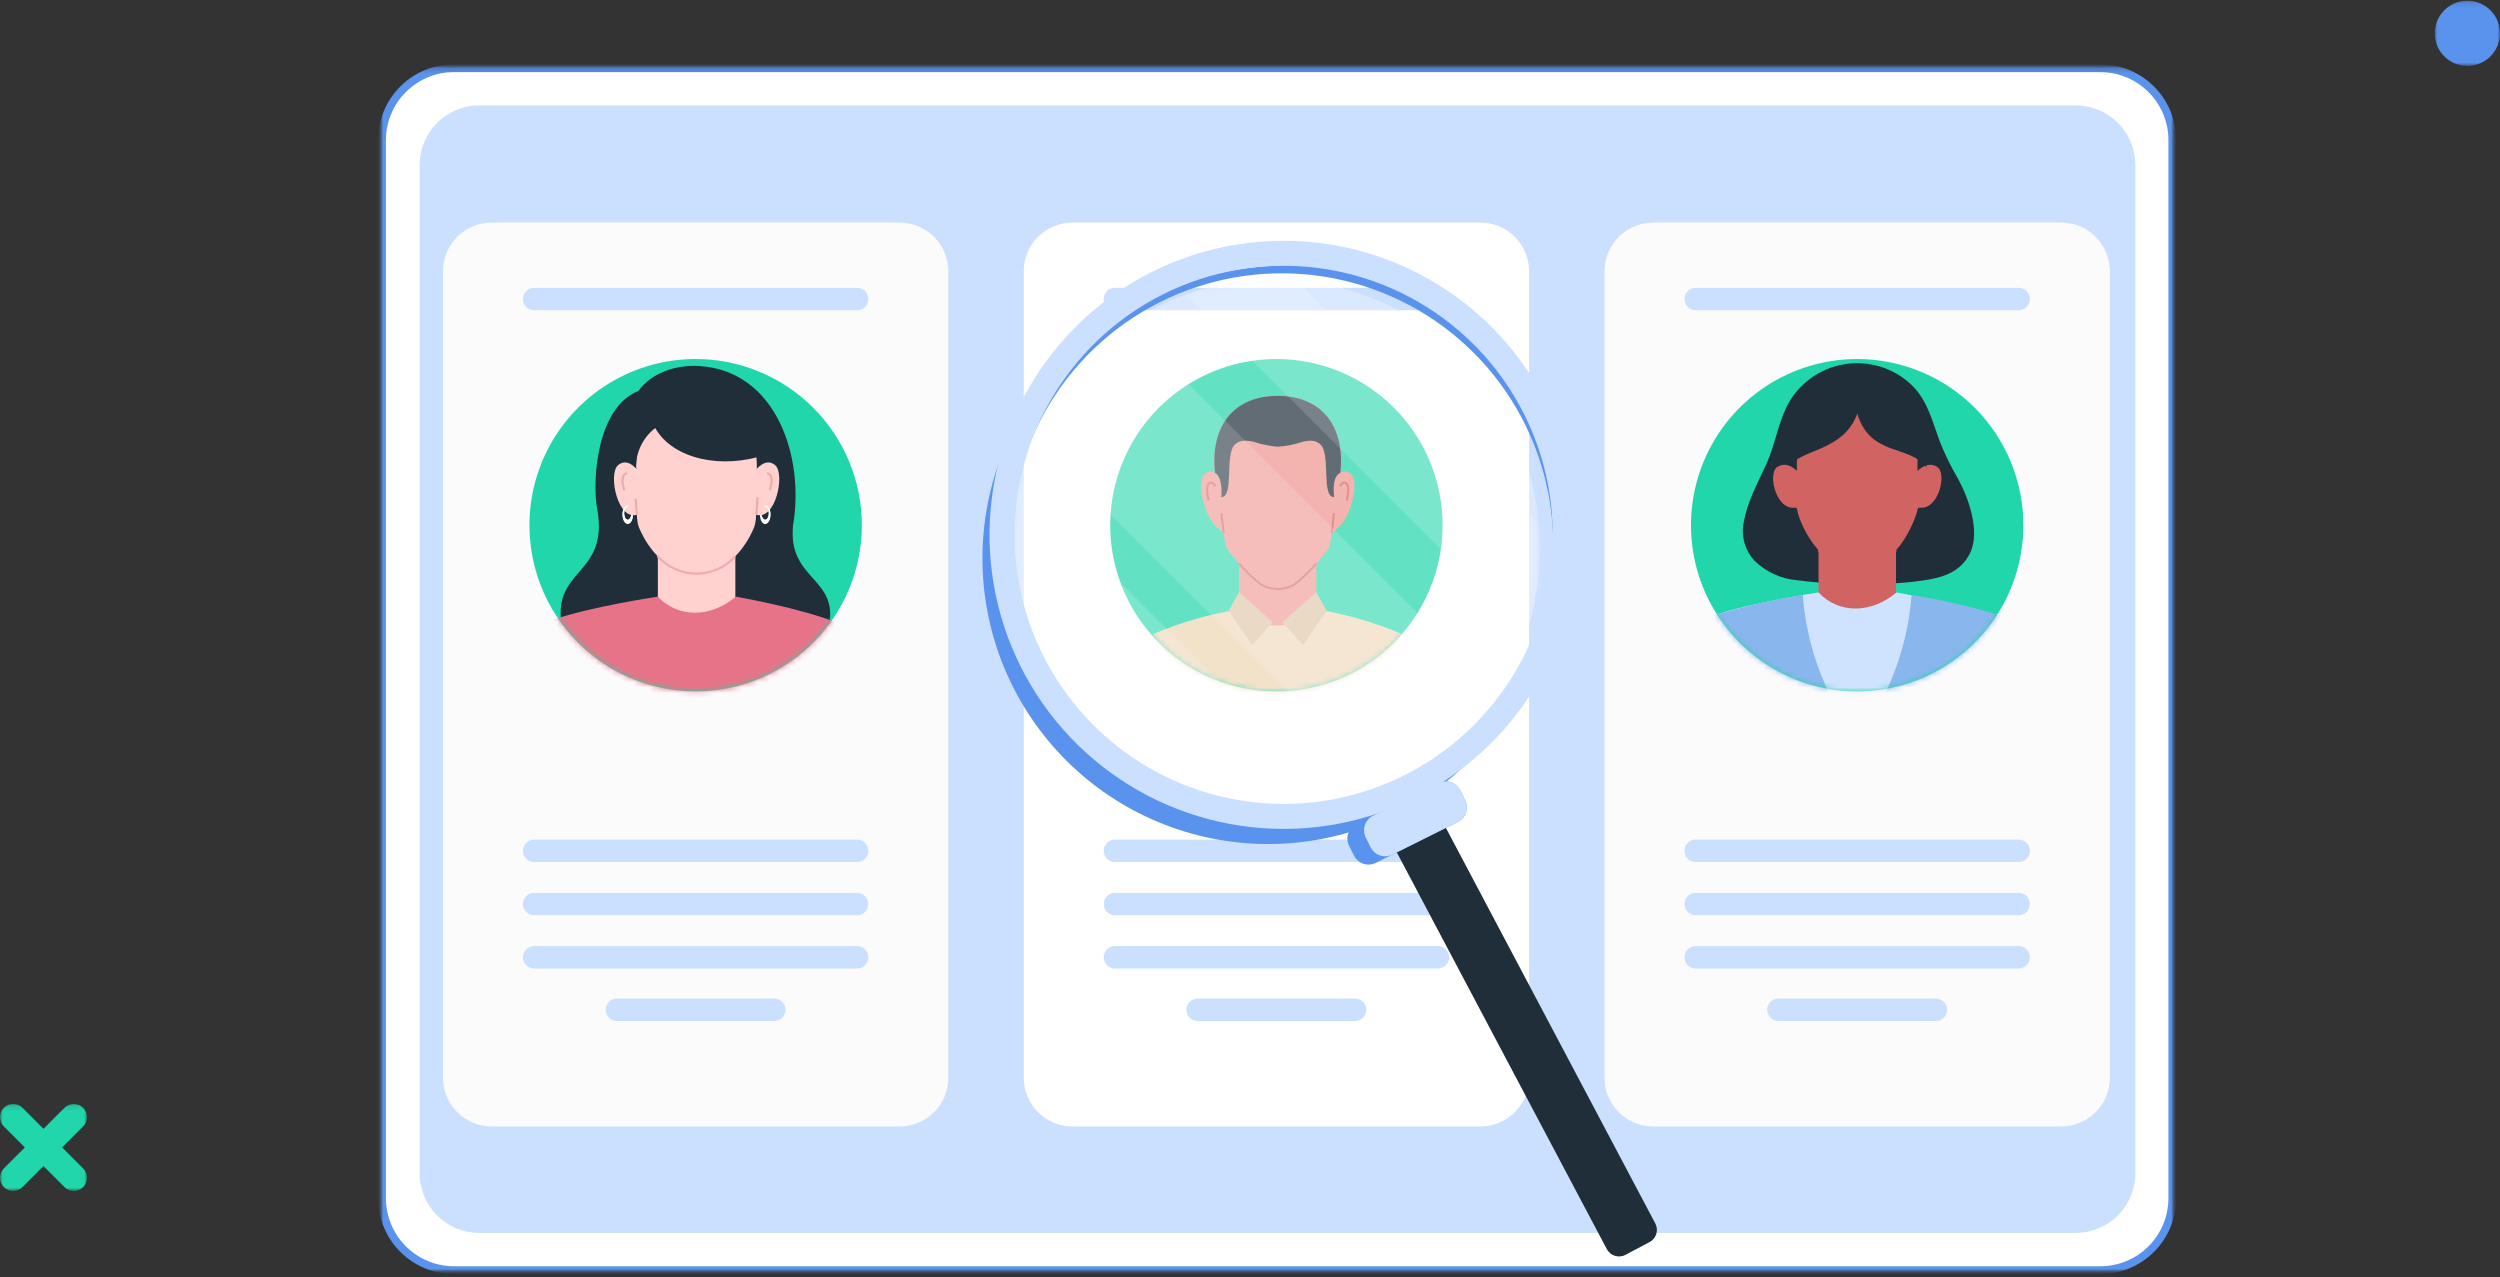 <svg width="460" height="235" viewBox="0 0 460 235" fill="none" xmlns="http://www.w3.org/2000/svg">
<rect x="0" y="0" width="460" height="235" fill="#333333" stroke="none"/>
<mask id="mask0_0_1" style="mask-type:luminance" maskUnits="userSpaceOnUse" x="69" y="12" width="332" height="223">
<path d="M400.124 12.129H69.876V234.129H400.124V12.129Z" fill="white"/>
</mask>
<g mask="url(#mask0_0_1)">
<mask id="mask1_0_1" style="mask-type:luminance" maskUnits="userSpaceOnUse" x="69" y="12" width="332" height="223">
<path d="M400.124 12.129H69.876V234.129H400.124V12.129Z" fill="white"/>
</mask>
<g mask="url(#mask1_0_1)">
<path d="M399.711 25.733V220.521C399.695 224.035 398.284 227.398 395.789 229.872C393.294 232.346 389.918 233.727 386.405 233.713H83.595C80.081 233.727 76.705 232.346 74.21 229.872C71.715 227.398 70.304 224.035 70.289 220.521V25.733C70.296 23.993 70.646 22.271 71.318 20.667C71.991 19.062 72.973 17.606 74.209 16.381C75.445 15.156 76.909 14.186 78.52 13.528C80.13 12.869 81.855 12.534 83.595 12.542H386.405C389.5 12.531 392.501 13.602 394.89 15.571C397.278 17.539 398.904 20.281 399.485 23.321C399.637 24.116 399.712 24.924 399.711 25.733Z" fill="white"/>
<path d="M399.711 25.733V220.521C399.695 224.035 398.284 227.398 395.789 229.872C393.294 232.346 389.918 233.727 386.405 233.713H83.595C80.081 233.727 76.705 232.346 74.21 229.872C71.715 227.398 70.304 224.035 70.289 220.521V25.733C70.296 23.993 70.646 22.271 71.318 20.667C71.991 19.062 72.973 17.606 74.209 16.381C75.445 15.156 76.909 14.186 78.52 13.528C80.13 12.869 81.855 12.534 83.595 12.542H386.405C389.5 12.531 392.501 13.602 394.89 15.571C397.278 17.539 398.904 20.281 399.485 23.321C399.637 24.116 399.712 24.924 399.711 25.733Z" stroke="#5A93ED" stroke-width="1.442" stroke-miterlimit="10"/>
<path d="M381.929 19.396H88.188C85.276 19.396 82.483 20.554 80.425 22.613C78.366 24.672 77.21 27.464 77.21 30.376V215.876C77.21 218.788 78.366 221.581 80.425 223.64C82.485 225.699 85.277 226.856 88.189 226.856H381.929C384.842 226.856 387.634 225.699 389.694 223.64C391.753 221.581 392.909 218.788 392.909 215.876V30.376C392.909 27.464 391.753 24.671 389.694 22.612C387.634 20.553 384.842 19.396 381.929 19.396Z" fill="#CBDFFF"/>
</g>
<mask id="mask2_0_1" style="mask-type:luminance" maskUnits="userSpaceOnUse" x="69" y="12" width="332" height="223">
<path d="M400.124 12.129H69.876V234.129H400.124V12.129Z" fill="white"/>
</mask>
<g mask="url(#mask2_0_1)">
<path d="M188.367 49.919V198.303C188.367 199.48 188.599 200.646 189.05 201.734C189.5 202.822 190.161 203.811 190.994 204.644C191.826 205.476 192.815 206.137 193.903 206.587C194.991 207.038 196.157 207.27 197.334 207.27H272.384C273.561 207.27 274.727 207.039 275.815 206.589C276.903 206.139 277.892 205.479 278.724 204.646C279.557 203.814 280.217 202.826 280.668 201.739C281.119 200.651 281.351 199.485 281.351 198.308V49.914C281.352 48.737 281.121 47.572 280.671 46.484C280.221 45.397 279.562 44.408 278.73 43.576C277.898 42.744 276.91 42.084 275.823 41.633C274.735 41.183 273.57 40.952 272.393 40.952H197.327C196.15 40.952 194.984 41.184 193.897 41.635C192.81 42.086 191.822 42.746 190.99 43.579C190.158 44.412 189.498 45.4 189.048 46.488C188.598 47.576 188.367 48.742 188.368 49.919" fill="white"/>
<path d="M264.574 158.613H205.147C204.599 158.613 204.074 158.395 203.686 158.008C203.299 157.621 203.082 157.096 203.082 156.548C203.082 156 203.299 155.475 203.686 155.088C204.074 154.7 204.599 154.483 205.147 154.483H264.573C265.12 154.483 265.645 154.7 266.033 155.088C266.42 155.475 266.638 156 266.638 156.548C266.638 157.096 266.42 157.621 266.033 158.008C265.645 158.395 265.121 158.613 264.574 158.613Z" fill="#CBDFFF"/>
<path d="M264.574 168.413H205.147C204.599 168.413 204.074 168.195 203.686 167.808C203.299 167.421 203.082 166.896 203.082 166.348C203.082 165.8 203.299 165.275 203.686 164.888C204.074 164.501 204.599 164.283 205.147 164.283H264.573C265.12 164.283 265.645 164.501 266.033 164.888C266.42 165.275 266.638 165.8 266.638 166.348C266.638 166.896 266.42 167.421 266.033 167.808C265.645 168.195 265.121 168.413 264.574 168.413Z" fill="#CBDFFF"/>
<path d="M264.574 178.212H205.147C204.599 178.212 204.074 177.994 203.686 177.607C203.299 177.22 203.082 176.694 203.082 176.147C203.082 175.599 203.299 175.074 203.686 174.687C204.074 174.299 204.599 174.082 205.147 174.082H264.573C265.12 174.082 265.645 174.299 266.033 174.687C266.42 175.074 266.638 175.599 266.638 176.147C266.638 176.694 266.42 177.22 266.033 177.607C265.645 177.994 265.121 178.212 264.574 178.212Z" fill="#CBDFFF"/>
<path d="M249.346 187.859H220.373C219.825 187.859 219.3 187.641 218.912 187.254C218.525 186.867 218.308 186.341 218.308 185.794C218.308 185.246 218.525 184.721 218.912 184.334C219.3 183.946 219.825 183.729 220.373 183.729H249.346C249.893 183.729 250.419 183.946 250.806 184.334C251.193 184.721 251.411 185.246 251.411 185.794C251.411 186.341 251.193 186.867 250.806 187.254C250.419 187.641 249.893 187.859 249.346 187.859Z" fill="#CBDFFF"/>
<path d="M264.574 57.089H205.147C204.599 57.089 204.074 56.871 203.686 56.484C203.299 56.097 203.082 55.571 203.082 55.024C203.082 54.476 203.299 53.951 203.686 53.564C204.074 53.176 204.599 52.959 205.147 52.959H264.573C265.12 52.959 265.645 53.176 266.033 53.564C266.42 53.951 266.638 54.476 266.638 55.024C266.638 55.571 266.42 56.097 266.033 56.484C265.645 56.871 265.121 57.089 264.574 57.089Z" fill="#CBDFFF"/>
<path d="M81.503 49.919V198.303C81.503 199.48 81.735 200.646 82.186 201.734C82.637 202.822 83.297 203.811 84.13 204.644C84.963 205.476 85.951 206.137 87.039 206.587C88.127 207.038 89.293 207.27 90.47 207.27H165.52C166.698 207.27 167.864 207.039 168.951 206.589C170.039 206.139 171.028 205.479 171.86 204.646C172.693 203.814 173.354 202.826 173.804 201.739C174.255 200.651 174.487 199.485 174.487 198.308V49.914C174.488 48.737 174.257 47.571 173.807 46.484C173.358 45.396 172.698 44.408 171.866 43.576C171.034 42.743 170.046 42.083 168.958 41.633C167.871 41.183 166.705 40.951 165.528 40.952H90.466C89.289 40.952 88.123 41.183 87.035 41.634C85.947 42.084 84.959 42.745 84.126 43.578C83.294 44.41 82.634 45.399 82.184 46.487C81.734 47.575 81.502 48.741 81.503 49.919Z" fill="#FBFBFC"/>
<path d="M157.711 158.613H98.284C97.737 158.613 97.211 158.395 96.824 158.008C96.437 157.621 96.219 157.096 96.219 156.548C96.219 156 96.437 155.475 96.824 155.088C97.211 154.7 97.737 154.483 98.284 154.483H157.711C158.259 154.483 158.784 154.7 159.171 155.088C159.559 155.475 159.776 156 159.776 156.548C159.776 157.096 159.559 157.621 159.171 158.008C158.784 158.395 158.259 158.613 157.711 158.613Z" fill="#CBDFFF"/>
<path d="M157.711 168.413H98.284C97.737 168.413 97.211 168.195 96.824 167.808C96.437 167.421 96.219 166.896 96.219 166.348C96.219 165.8 96.437 165.275 96.824 164.888C97.211 164.501 97.737 164.283 98.284 164.283H157.711C158.259 164.283 158.784 164.501 159.171 164.888C159.559 165.275 159.776 165.8 159.776 166.348C159.776 166.896 159.559 167.421 159.171 167.808C158.784 168.195 158.259 168.413 157.711 168.413Z" fill="#CBDFFF"/>
<path d="M157.711 178.212H98.284C97.737 178.212 97.211 177.994 96.824 177.607C96.437 177.22 96.219 176.694 96.219 176.147C96.219 175.599 96.437 175.074 96.824 174.687C97.211 174.299 97.737 174.082 98.284 174.082H157.711C158.259 174.082 158.784 174.299 159.171 174.687C159.559 175.074 159.776 175.599 159.776 176.147C159.776 176.694 159.559 177.22 159.171 177.607C158.784 177.994 158.259 178.212 157.711 178.212Z" fill="#CBDFFF"/>
<path d="M142.485 187.859H113.512C112.965 187.859 112.439 187.641 112.052 187.254C111.665 186.867 111.447 186.341 111.447 185.794C111.447 185.246 111.665 184.721 112.052 184.334C112.439 183.946 112.965 183.729 113.512 183.729H142.485C143.033 183.729 143.558 183.946 143.945 184.334C144.333 184.721 144.55 185.246 144.55 185.794C144.55 186.341 144.333 186.867 143.945 187.254C143.558 187.641 143.033 187.859 142.485 187.859Z" fill="#CBDFFF"/>
<path d="M157.711 57.089H98.284C97.737 57.089 97.211 56.871 96.824 56.484C96.437 56.097 96.219 55.571 96.219 55.024C96.219 54.476 96.437 53.951 96.824 53.564C97.211 53.176 97.737 52.959 98.284 52.959H157.711C158.259 52.959 158.784 53.176 159.171 53.564C159.559 53.951 159.776 54.476 159.776 55.024C159.776 55.571 159.559 56.097 159.171 56.484C158.784 56.871 158.259 57.089 157.711 57.089Z" fill="#CBDFFF"/>
<path d="M295.228 49.919V198.303C295.228 200.681 296.172 202.962 297.854 204.644C299.536 206.325 301.816 207.27 304.195 207.27H379.245C380.422 207.27 381.588 207.039 382.676 206.589C383.763 206.139 384.752 205.479 385.585 204.646C386.417 203.814 387.078 202.826 387.529 201.739C387.979 200.651 388.211 199.485 388.212 198.308V49.914C388.212 48.737 387.981 47.572 387.532 46.484C387.082 45.397 386.422 44.408 385.59 43.576C384.758 42.744 383.77 42.084 382.683 41.633C381.596 41.183 380.43 40.952 379.254 40.952H304.187C303.009 40.952 301.844 41.184 300.756 41.635C299.669 42.086 298.681 42.746 297.849 43.579C297.017 44.412 296.357 45.4 295.907 46.488C295.458 47.576 295.227 48.742 295.228 49.919Z" fill="#FBFBFC"/>
<path d="M371.433 158.613H312.006C311.459 158.613 310.933 158.395 310.546 158.008C310.159 157.621 309.941 157.096 309.941 156.548C309.941 156 310.159 155.475 310.546 155.088C310.933 154.7 311.459 154.483 312.006 154.483H371.432C371.98 154.483 372.505 154.7 372.893 155.088C373.28 155.475 373.497 156 373.497 156.548C373.497 157.096 373.28 157.621 372.893 158.008C372.505 158.395 371.98 158.613 371.432 158.613" fill="#CBDFFF"/>
<path d="M371.433 168.413H312.006C311.459 168.413 310.933 168.195 310.546 167.808C310.159 167.421 309.941 166.896 309.941 166.348C309.941 165.8 310.159 165.275 310.546 164.888C310.933 164.501 311.459 164.283 312.006 164.283H371.432C371.98 164.283 372.505 164.501 372.893 164.888C373.28 165.275 373.497 165.8 373.497 166.348C373.497 166.896 373.28 167.421 372.893 167.808C372.505 168.195 371.98 168.413 371.432 168.413" fill="#CBDFFF"/>
<path d="M371.433 178.212H312.006C311.459 178.212 310.933 177.994 310.546 177.607C310.159 177.22 309.941 176.694 309.941 176.147C309.941 175.599 310.159 175.074 310.546 174.687C310.933 174.299 311.459 174.082 312.006 174.082H371.432C371.98 174.082 372.505 174.299 372.893 174.687C373.28 175.074 373.497 175.599 373.497 176.147C373.497 176.694 373.28 177.22 372.893 177.607C372.505 177.994 371.98 178.212 371.432 178.212" fill="#CBDFFF"/>
<path d="M356.207 187.859H327.229C326.681 187.859 326.156 187.641 325.768 187.254C325.381 186.867 325.164 186.341 325.164 185.794C325.164 185.246 325.381 184.721 325.768 184.334C326.156 183.946 326.681 183.729 327.229 183.729H356.202C356.749 183.729 357.274 183.946 357.662 184.334C358.049 184.721 358.267 185.246 358.267 185.794C358.267 186.341 358.049 186.867 357.662 187.254C357.274 187.641 356.749 187.859 356.202 187.859" fill="#CBDFFF"/>
<path d="M371.433 57.089H312.006C311.459 57.089 310.933 56.871 310.546 56.484C310.159 56.097 309.941 55.571 309.941 55.024C309.941 54.476 310.159 53.951 310.546 53.564C310.933 53.176 311.459 52.959 312.006 52.959H371.432C371.98 52.959 372.505 53.176 372.893 53.564C373.28 53.951 373.497 54.476 373.497 55.024C373.497 55.571 373.28 56.097 372.893 56.484C372.505 56.871 371.98 57.089 371.432 57.089" fill="#CBDFFF"/>
</g>
<mask id="mask3_0_1" style="mask-type:luminance" maskUnits="userSpaceOnUse" x="69" y="12" width="332" height="223">
<path d="M400.124 12.129H69.876V234.129H400.124V12.129Z" fill="white"/>
</mask>
<g mask="url(#mask3_0_1)">
<path d="M158.577 96.638C158.577 102.686 156.784 108.598 153.424 113.627C150.064 118.655 145.288 122.575 139.7 124.889C134.113 127.204 127.964 127.809 122.032 126.629C116.101 125.449 110.652 122.537 106.375 118.26C102.099 113.983 99.187 108.535 98.007 102.603C96.827 96.671 97.433 90.523 99.747 84.935C102.062 79.347 105.982 74.572 111.01 71.212C116.039 67.852 121.951 66.059 127.999 66.059C136.11 66.059 143.887 69.281 149.622 75.015C155.357 80.75 158.577 88.528 158.577 96.638Z" fill="#21D6AA"/>
</g>
<mask id="mask4_0_1" style="mask-type:luminance" maskUnits="userSpaceOnUse" x="97" y="66" width="62" height="62">
<path d="M97.42 96.638C97.42 102.686 99.214 108.598 102.574 113.627C105.934 118.656 110.71 122.575 116.297 124.889C121.885 127.204 128.033 127.809 133.965 126.63C139.897 125.45 145.345 122.537 149.622 118.261C153.899 113.984 156.811 108.535 157.991 102.604C159.171 96.672 158.565 90.524 156.251 84.936C153.936 79.348 150.017 74.573 144.988 71.213C139.959 67.853 134.047 66.059 127.999 66.059C123.984 66.059 120.007 66.85 116.297 68.386C112.587 69.923 109.216 72.176 106.376 75.015C103.537 77.855 101.285 81.226 99.748 84.936C98.211 88.646 97.42 92.622 97.42 96.638Z" fill="white"/>
</mask>
<g mask="url(#mask4_0_1)">
<path d="M145.914 96.727C148.066 84.194 142.904 68.259 128.714 67.35C124.185 67.06 119.762 68.724 117.478 71.934C109.646 75.021 108.988 88.775 109.863 93.509C112.263 106.487 100.693 104.254 103.631 116.437L127.81 115.106H128.737L152.485 115.406C154.485 106.214 144.939 106.834 145.915 96.722" fill="#1F2E39"/>
<path d="M135.306 95.157H121.045V113.35H135.306V95.157Z" fill="#FFD1CF"/>
<path d="M154.352 114.73C147.64 111.909 135.392 109.786 135.392 109.786C130.692 113.743 124.745 113.717 121.046 109.786C121.046 109.786 108.646 111.621 101.646 114.074C104.176 118.578 107.809 122.364 112.206 125.076C116.603 127.788 121.617 129.336 126.777 129.574C127.26 129.588 127.743 129.608 128.231 129.608C133.501 129.602 138.679 128.228 143.258 125.619C147.836 123.011 151.659 119.258 154.351 114.728" fill="#E77388"/>
<path d="M140.798 92.961C140.266 92.961 139.836 93.728 139.836 94.674C139.836 95.62 140.267 96.387 140.798 96.387C141.329 96.387 141.76 95.62 141.76 94.674C141.76 93.728 141.329 92.961 140.798 92.961ZM140.798 95.637C140.433 95.637 140.136 95.109 140.136 94.458C140.136 93.807 140.436 93.279 140.798 93.279C141.16 93.279 141.46 93.807 141.46 94.458C141.46 95.109 141.16 95.637 140.798 95.637Z" fill="white"/>
<path d="M114.543 94.673C114.543 95.619 114.974 96.386 115.505 96.386C116.036 96.386 116.467 95.619 116.467 94.673C116.467 93.727 116.036 92.96 115.505 92.96C114.974 92.96 114.543 93.727 114.543 94.673ZM114.843 94.457C114.843 93.806 115.143 93.278 115.505 93.278C115.867 93.278 116.167 93.806 116.167 94.457C116.167 95.108 115.867 95.636 115.505 95.636C115.143 95.636 114.843 95.108 114.843 94.457Z" fill="white"/>
<path d="M128.158 73.127C118.965 73.137 116.874 80.027 117.066 86.954C117.066 91.954 117.036 95.635 117.5 96.871C117.964 98.107 121.186 105.539 128.158 105.552C135.13 105.539 138.358 98.105 138.816 96.871C139.274 95.637 139.25 91.952 139.25 86.954C139.442 80.022 137.35 73.137 128.158 73.127Z" fill="#FFD1CF"/>
<path d="M128.16 105.757C126.777 105.742 125.412 105.44 124.15 104.873C122.889 104.305 121.759 103.482 120.831 102.457L121.124 102.172C121.995 103.162 123.066 103.957 124.266 104.505C125.466 105.052 126.768 105.34 128.087 105.35C129.406 105.359 130.712 105.09 131.92 104.56C133.128 104.029 134.21 103.25 135.096 102.272L135.386 102.561C134.461 103.557 133.344 104.354 132.102 104.905C130.86 105.455 129.518 105.746 128.16 105.761" fill="#EFABAB"/>
<path d="M117.471 86.717C117.471 86.717 115.623 83.996 113.724 85.588C111.825 87.18 113.672 96.213 117.471 94.622C121.27 93.031 117.471 86.722 117.471 86.722" fill="#FFD1CF"/>
<path d="M138.884 86.717C138.884 86.717 140.732 83.996 142.631 85.588C144.53 87.18 142.683 96.213 138.884 94.622C135.085 93.031 138.884 86.722 138.884 86.722" fill="#FFD1CF"/>
<path d="M117.163 91.791L116.755 91.821L116.972 94.742L117.38 94.712L117.163 91.791Z" fill="#EFABAB"/>
<path d="M139.192 91.476L138.952 94.705L139.36 94.735L139.6 91.506L139.192 91.476Z" fill="#EFABAB"/>
<path d="M114.668 90.263C114.233 88.814 114.228 87.805 114.657 87.263C114.748 87.145 114.866 87.049 115 86.984C115.134 86.919 115.281 86.886 115.43 86.887L115.403 87.295L115.416 87.095L115.406 87.295C115.321 87.297 115.237 87.319 115.162 87.359C115.086 87.399 115.021 87.456 114.971 87.525C114.784 87.767 114.545 88.425 115.06 90.141L114.668 90.263Z" fill="#EFABAB"/>
<path d="M141.838 90.263L141.446 90.146C141.96 88.435 141.722 87.773 141.535 87.53C141.485 87.461 141.42 87.404 141.344 87.364C141.269 87.324 141.185 87.302 141.1 87.3L141.076 86.892C141.225 86.891 141.372 86.924 141.506 86.989C141.64 87.055 141.757 87.15 141.849 87.268C142.277 87.806 142.274 88.814 141.838 90.268" fill="#EFABAB"/>
<path d="M116.313 95.12C116.246 95.119 116.179 95.111 116.113 95.096C116.097 95.089 116.082 95.08 116.067 95.069C115.951 95.408 115.743 95.636 115.504 95.636C115.138 95.636 114.842 95.108 114.842 94.457C114.842 93.806 115.135 93.284 115.499 93.279C115.539 93.275 115.575 93.256 115.601 93.227C115.627 93.197 115.642 93.159 115.642 93.12C115.642 93.081 115.627 93.043 115.601 93.013C115.575 92.984 115.539 92.965 115.499 92.961C114.97 92.966 114.542 93.73 114.542 94.673C114.542 95.616 114.973 96.386 115.504 96.386C115.948 96.386 116.318 95.847 116.429 95.119H116.312" fill="white"/>
<path d="M140.804 92.96C140.765 92.964 140.729 92.983 140.703 93.012C140.677 93.042 140.662 93.08 140.662 93.119C140.662 93.158 140.677 93.196 140.703 93.226C140.729 93.255 140.765 93.274 140.804 93.278C141.168 93.283 141.461 93.808 141.461 94.456C141.461 95.104 141.161 95.634 140.799 95.634C140.599 95.634 140.417 95.463 140.299 95.204C140.263 95.231 140.231 95.26 140.194 95.284C140.113 95.336 140.029 95.384 139.946 95.429C140.102 95.993 140.424 96.385 140.802 96.385C141.334 96.385 141.764 95.618 141.764 94.672C141.764 93.726 141.336 92.965 140.807 92.96" fill="white"/>
<path d="M117.007 86.16C116.987 84.736 117.296 83.327 117.912 82.043C118.528 80.759 119.433 79.635 120.556 78.76C123.828 84.496 132.85 86.447 141.087 83.598C141.087 83.598 140.287 69.816 127.414 70.624C114.541 71.432 117.006 86.159 117.006 86.159" fill="#1F2E39"/>
</g>
<mask id="mask5_0_1" style="mask-type:luminance" maskUnits="userSpaceOnUse" x="69" y="12" width="332" height="223">
<path d="M400.124 12.129H69.876V234.129H400.124V12.129Z" fill="white"/>
</mask>
<g mask="url(#mask5_0_1)">
<path d="M265.437 96.638C265.437 102.686 263.644 108.598 260.284 113.627C256.923 118.656 252.147 122.575 246.559 124.89C240.972 127.204 234.823 127.809 228.891 126.629C222.959 125.449 217.511 122.536 213.234 118.259C208.958 113.982 206.046 108.533 204.866 102.601C203.687 96.669 204.293 90.52 206.608 84.933C208.923 79.346 212.843 74.57 217.872 71.21C222.902 67.851 228.814 66.058 234.862 66.059C238.878 66.059 242.854 66.85 246.565 68.386C250.275 69.923 253.646 72.175 256.485 75.015C259.325 77.855 261.577 81.225 263.114 84.936C264.651 88.646 265.441 92.622 265.441 96.638" fill="#21D6AA"/>
</g>
<mask id="mask6_0_1" style="mask-type:luminance" maskUnits="userSpaceOnUse" x="204" y="66" width="62" height="62">
<path d="M204.28 96.638C204.28 102.686 206.074 108.598 209.434 113.627C212.793 118.655 217.569 122.575 223.157 124.889C228.744 127.204 234.892 127.809 240.824 126.63C246.756 125.45 252.204 122.538 256.481 118.262C260.757 113.986 263.67 108.537 264.85 102.606C266.031 96.674 265.425 90.526 263.111 84.938C260.797 79.35 256.879 74.575 251.85 71.214C246.822 67.854 240.91 66.06 234.862 66.059C230.847 66.059 226.87 66.85 223.16 68.386C219.45 69.923 216.079 72.176 213.239 75.015C210.4 77.855 208.147 81.226 206.611 84.936C205.074 88.646 204.283 92.622 204.283 96.638" fill="white"/>
</mask>
<g mask="url(#mask6_0_1)">
<path d="M242.2 99.203H227.99V115.253H242.2V99.203Z" fill="#EE938B"/>
<path d="M249.012 87.936C248.945 87.697 248.824 87.477 248.658 87.292C248.492 87.107 248.286 86.963 248.055 86.871C247.825 86.778 247.576 86.74 247.328 86.76C247.081 86.779 246.841 86.855 246.627 86.982C247.552 78.462 243.22 72.837 235.096 72.837C226.972 72.837 222.64 78.461 223.565 86.982C223.352 86.855 223.112 86.779 222.864 86.76C222.617 86.74 222.368 86.778 222.137 86.871C221.907 86.963 221.7 87.107 221.534 87.292C221.368 87.477 221.247 87.697 221.18 87.936C220.396 89.81 221.828 94.206 222.714 95.603C223.38 96.56 224.211 97.391 225.168 98.057C225.231 98.96 225.403 99.853 225.679 100.715C226.088 101.806 230.722 106.815 232.085 107.586C233.005 108.104 234.042 108.375 235.097 108.375C236.152 108.375 237.19 108.104 238.109 107.586C239.472 106.819 244.109 101.806 244.515 100.715C244.792 99.853 244.963 98.96 245.026 98.057C245.983 97.391 246.814 96.56 247.48 95.603C248.366 94.203 249.797 89.81 249.014 87.936" fill="#EE938B"/>
<path d="M235.166 108.55C234.055 108.562 232.961 108.283 231.992 107.741C230.478 106.582 229.091 105.264 227.856 103.811L228.124 103.569C229.335 104.992 230.692 106.286 232.171 107.428C233.062 107.928 234.066 108.191 235.088 108.192C236.11 108.193 237.115 107.932 238.007 107.434C239.491 106.291 240.851 104.995 242.065 103.568L242.333 103.81C241.098 105.264 239.71 106.583 238.195 107.742C237.283 108.295 236.232 108.575 235.166 108.55Z" fill="#D16363"/>
<path d="M224.894 94.38L224.536 94.424L224.987 98.079L225.345 98.035L224.894 94.38Z" fill="#D16363"/>
<path d="M245.267 94.383L244.859 98.037L245.218 98.077L245.626 94.423L245.267 94.383Z" fill="#D16363"/>
<path d="M222.226 92.15C222.15 91.874 221.512 89.432 222.393 88.764C222.489 88.692 222.6 88.644 222.719 88.623C222.837 88.602 222.958 88.609 223.073 88.643C223.234 88.718 223.379 88.824 223.499 88.955C223.619 89.086 223.712 89.239 223.773 89.406L223.436 89.535C223.387 89.409 223.207 89.064 222.964 88.986C222.902 88.969 222.838 88.967 222.775 88.98C222.713 88.993 222.654 89.02 222.604 89.059C222.096 89.445 222.317 91.102 222.577 92.059L222.226 92.15Z" fill="#D16363"/>
<path d="M247.964 92.15L247.616 92.05C247.876 91.097 248.097 89.439 247.579 89.05C247.53 89.013 247.472 88.987 247.411 88.976C247.35 88.964 247.288 88.967 247.228 88.984C246.939 89.078 246.759 89.529 246.757 89.533L246.42 89.404C246.481 89.237 246.574 89.084 246.694 88.953C246.814 88.822 246.959 88.716 247.12 88.641C247.233 88.607 247.352 88.599 247.468 88.619C247.584 88.639 247.694 88.686 247.789 88.755C248.681 89.43 248.042 91.873 247.967 92.149" fill="#D16363"/>
<path d="M224.716 91.463C227.127 91.476 225.304 83.695 227.195 81.813C228.156 80.856 229.56 81.013 230.763 81.319C232.168 81.772 233.62 82.067 235.09 82.198C236.64 82.101 238.17 81.798 239.641 81.298C240.806 81.016 242.073 80.891 242.995 81.81C244.887 83.692 243.063 91.473 245.474 91.46C245.307 89.66 245.302 87.691 246.625 86.979C247.55 78.459 243.217 72.837 235.094 72.837C226.971 72.837 222.638 78.461 223.563 86.981C224.638 87.681 224.883 89.581 224.714 91.462" fill="#1F2E39"/>
<path d="M258.049 116.691C252.97 114.531 247.648 112.992 242.199 112.108C238.406 116.063 231.341 116.119 227.99 112.108C222.542 112.992 217.22 114.531 212.141 116.691C214.537 120.632 217.908 123.89 221.928 126.15C225.948 128.411 230.482 129.599 235.095 129.599C239.707 129.599 244.241 128.411 248.261 126.15C252.282 123.89 255.652 120.632 258.048 116.691" fill="#EDD5B4"/>
<path d="M226.071 112.382L227.991 108.938L234.207 114.518L230.407 118.686L226.071 112.382Z" fill="#DBBF9C"/>
<path d="M244.112 112.382L242.192 108.938L235.976 114.518L239.776 118.686L244.112 112.382Z" fill="#DBBF9C"/>
</g>
<mask id="mask7_0_1" style="mask-type:luminance" maskUnits="userSpaceOnUse" x="69" y="12" width="332" height="223">
<path d="M400.124 12.129H69.876V234.129H400.124V12.129Z" fill="white"/>
</mask>
<g mask="url(#mask7_0_1)">
<path d="M372.299 96.639C372.299 102.687 370.505 108.599 367.145 113.628C363.785 118.656 359.009 122.576 353.422 124.89C347.834 127.205 341.686 127.81 335.754 126.63C329.822 125.45 324.374 122.538 320.097 118.261C315.82 113.985 312.908 108.536 311.728 102.604C310.548 96.673 311.154 90.524 313.468 84.937C315.783 79.349 319.702 74.573 324.731 71.213C329.76 67.853 335.672 66.06 341.72 66.06C345.735 66.06 349.712 66.85 353.422 68.387C357.132 69.924 360.503 72.176 363.343 75.016C366.182 77.856 368.435 81.227 369.971 84.937C371.508 88.647 372.299 92.623 372.299 96.639Z" fill="#21D6AA"/>
</g>
<mask id="mask8_0_1" style="mask-type:luminance" maskUnits="userSpaceOnUse" x="311" y="66" width="62" height="62">
<path d="M311.142 96.638C311.142 102.686 312.935 108.598 316.295 113.626C319.655 118.655 324.431 122.574 330.018 124.888C335.605 127.203 341.754 127.808 347.685 126.628C353.617 125.448 359.065 122.536 363.342 118.26C367.618 113.983 370.53 108.535 371.71 102.603C372.89 96.672 372.284 90.523 369.97 84.936C367.656 79.349 363.736 74.573 358.708 71.213C353.679 67.853 347.767 66.06 341.72 66.06C333.61 66.06 325.832 69.281 320.098 75.016C314.363 80.75 311.142 88.528 311.142 96.638Z" fill="white"/>
</mask>
<g mask="url(#mask8_0_1)">
<path d="M347.442 107.387C349.501 107.31 351.555 107.129 353.596 106.845C357.384 106.309 360.768 105.36 362.541 101.671C364.347 97.706 362.282 91.747 360.251 88.049C358.926 85.794 357.782 83.438 356.829 81.003C355.593 77.565 354.674 73.869 352.06 71.161C351.96 71.061 351.86 70.954 351.752 70.854C350.107 69.278 348.115 68.112 345.935 67.449C343.756 66.786 341.452 66.646 339.208 67.039C336.965 67.433 334.846 68.349 333.022 69.714C331.198 71.078 329.722 72.853 328.712 74.895C327.102 78.248 326.556 81.995 325.012 85.377C323.395 88.925 321.47 92.377 320.812 96.271C320.584 97.498 320.648 98.762 320.998 99.96C321.348 101.159 321.974 102.258 322.827 103.171C324.957 105.249 327.745 106.522 330.711 106.771C336.258 107.471 341.857 107.68 347.442 107.397" fill="#1F2E39"/>
<path d="M348.868 94.383H334.607V112.576H348.868V94.383Z" fill="#D16363"/>
<path d="M367.914 113.955C361.202 111.134 348.954 109.011 348.954 109.011C344.254 112.968 338.307 112.942 334.608 109.011C334.608 109.011 322.208 110.846 315.208 113.299C317.738 117.803 321.372 121.589 325.768 124.301C330.165 127.013 335.179 128.56 340.34 128.799C340.824 128.813 341.305 128.833 341.794 128.833C347.064 128.827 352.242 127.453 356.821 124.844C361.399 122.236 365.222 118.483 367.914 113.953" fill="#CFE3FF"/>
<path d="M331.711 109.479C326.127 110.355 320.613 111.632 315.211 113.3C317.466 117.31 320.599 120.758 324.376 123.384C328.153 126.01 332.476 127.747 337.02 128.464C334.006 122.552 332.202 116.097 331.714 109.479" fill="#88B6ED"/>
<path d="M351.728 109.479C357.313 110.355 362.827 111.632 368.228 113.3C365.974 117.31 362.841 120.758 359.064 123.384C355.287 126.01 350.964 127.747 346.419 128.464C349.434 122.552 351.238 116.097 351.725 109.479" fill="#88B6ED"/>
<path d="M341.721 72.353C332.528 72.363 330.437 79.253 330.629 86.18C330.629 91.18 330.277 92.798 330.741 94.035C330.999 95.795 334.574 104.779 341.721 104.779C348.868 104.779 352.139 96.269 352.769 94.035C353.232 92.799 352.813 91.179 352.813 86.18C353.005 79.248 350.913 72.363 341.721 72.353Z" fill="#D16363"/>
<path d="M341.721 104.984C340.331 104.897 338.972 104.535 337.724 103.917C336.477 103.298 335.365 102.437 334.455 101.384L334.755 101.111C335.572 102.186 336.627 103.058 337.837 103.659C339.047 104.26 340.379 104.573 341.73 104.574C343.081 104.575 344.414 104.264 345.625 103.665C346.836 103.066 347.892 102.195 348.711 101.121L349.018 101.392C348.1 102.444 346.981 103.304 345.728 103.92C344.475 104.537 343.112 104.898 341.718 104.983" fill="#D16363"/>
<path d="M330.832 86.844C330.832 86.844 328.95 84.629 327.014 85.925C325.078 87.221 326.962 94.578 330.832 93.282C334.702 91.986 330.832 86.844 330.832 86.844Z" fill="#D16363"/>
<path d="M352.645 86.844C352.645 86.844 354.527 84.629 356.462 85.925C358.397 87.221 356.514 94.578 352.645 93.282C348.776 91.986 352.645 86.844 352.645 86.844Z" fill="#D16363"/>
<path d="M330.318 90.002L329.913 90.059L330.387 93.462L330.792 93.405L330.318 90.002Z" fill="#D16363"/>
<path d="M353.1 90.013L352.784 93.415L353.19 93.453L353.506 90.05L353.1 90.013Z" fill="#D16363"/>
<path d="M327.985 89.755C327.568 88.648 327.534 87.845 327.885 87.367C327.987 87.234 328.118 87.128 328.268 87.055C328.418 86.982 328.583 86.945 328.75 86.948L328.731 87.356C328.631 87.355 328.532 87.378 328.442 87.423C328.352 87.468 328.274 87.532 328.213 87.613C328.035 87.86 327.913 88.413 328.369 89.613L327.985 89.755Z" fill="#D16363"/>
<path d="M355.646 89.755L355.264 89.611C355.716 88.411 355.598 87.86 355.42 87.611C355.36 87.53 355.281 87.465 355.191 87.421C355.101 87.376 355.002 87.353 354.901 87.354L354.882 86.946C355.049 86.943 355.215 86.98 355.365 87.053C355.515 87.125 355.647 87.232 355.748 87.365C356.097 87.843 356.064 88.646 355.648 89.753" fill="#D16363"/>
<path d="M329.399 85.756C331.111 82.697 339.233 83.1 341.737 76.114C344.161 84.087 351.322 81.754 354.483 86.014C354.483 86.014 352.975 69.947 341.738 69.947C330.501 69.947 329.399 85.752 329.399 85.752" fill="#1F2E39"/>
</g>
<mask id="mask9_0_1" style="mask-type:luminance" maskUnits="userSpaceOnUse" x="69" y="12" width="332" height="223">
<path d="M400.124 12.129H69.876V234.129H400.124V12.129Z" fill="white"/>
</mask>
<g mask="url(#mask9_0_1)">
<path d="M303.52 228.544L299.084 230.892C298.789 231.048 298.467 231.144 298.136 231.176C297.804 231.207 297.469 231.173 297.151 231.075C296.833 230.977 296.537 230.817 296.28 230.605C296.024 230.392 295.811 230.131 295.656 229.837L252.767 148.821C252.452 148.227 252.386 147.532 252.584 146.889C252.781 146.246 253.226 145.708 253.821 145.393L258.257 143.044C258.851 142.729 259.547 142.664 260.19 142.861C260.833 143.059 261.371 143.504 261.686 144.099L304.575 225.116C304.73 225.41 304.827 225.733 304.858 226.064C304.889 226.396 304.855 226.73 304.757 227.049C304.659 227.367 304.499 227.663 304.287 227.919C304.075 228.176 303.814 228.388 303.52 228.544Z" fill="#1F2E39"/>
<path d="M196.024 65.71C186.228 75.581 180.743 88.931 180.77 102.838C180.797 116.744 186.333 130.073 196.166 139.906C206 149.739 219.329 155.276 233.235 155.302C247.141 155.329 260.492 149.844 270.363 140.049C290.896 119.516 293.036 83.435 272.503 62.901C251.97 42.367 216.557 45.177 196.024 65.71ZM271.157 135.566C264.17 142.55 255.27 147.306 245.581 149.233C235.891 151.159 225.849 150.169 216.722 146.388C207.596 142.607 199.795 136.204 194.307 127.99C188.819 119.776 185.89 110.119 185.89 100.24C185.89 90.362 188.819 80.705 194.307 72.491C199.795 64.276 207.596 57.874 216.722 54.093C225.849 50.312 235.891 49.322 245.581 51.248C255.27 53.175 264.17 57.931 271.157 64.915C275.796 69.554 279.476 75.061 281.987 81.122C284.498 87.183 285.79 93.68 285.79 100.24C285.79 106.801 284.498 113.298 281.987 119.359C279.476 125.42 275.796 130.927 271.157 135.566Z" fill="#5A93ED"/>
<path d="M253.144 158.769L268.232 151.247C268.583 151.072 268.896 150.829 269.154 150.533C269.412 150.236 269.608 149.892 269.733 149.52C269.858 149.147 269.908 148.754 269.88 148.362C269.853 147.971 269.749 147.588 269.574 147.237L268.674 145.437C268.498 145.085 268.256 144.772 267.959 144.514C267.663 144.257 267.319 144.06 266.946 143.935C266.574 143.811 266.181 143.761 265.789 143.788C265.397 143.815 265.015 143.92 264.664 144.095L249.576 151.617C249.224 151.792 248.911 152.035 248.653 152.331C248.395 152.627 248.199 152.972 248.074 153.344C247.949 153.716 247.899 154.11 247.927 154.501C247.954 154.893 248.058 155.275 248.234 155.627L249.134 157.427C249.309 157.778 249.551 158.092 249.848 158.349C250.144 158.607 250.488 158.804 250.861 158.928C251.233 159.053 251.626 159.103 252.018 159.076C252.41 159.048 252.792 158.944 253.144 158.769Z" fill="#5A93ED"/>
<path d="M256.205 157.242L268.234 151.242C268.585 151.067 268.898 150.824 269.156 150.528C269.414 150.231 269.61 149.887 269.735 149.515C269.86 149.143 269.91 148.749 269.882 148.358C269.855 147.966 269.751 147.583 269.576 147.232L268.676 145.432C268.5 145.081 268.258 144.767 267.961 144.509C267.665 144.252 267.321 144.055 266.948 143.93C266.576 143.806 266.183 143.756 265.791 143.783C265.399 143.811 265.017 143.915 264.666 144.09L252.638 150.09C252.286 150.265 251.973 150.508 251.715 150.804C251.457 151.1 251.261 151.445 251.136 151.817C251.011 152.189 250.961 152.583 250.989 152.974C251.016 153.366 251.12 153.749 251.296 154.1L252.196 155.9C252.371 156.251 252.613 156.565 252.91 156.823C253.206 157.08 253.55 157.277 253.923 157.401C254.295 157.526 254.688 157.576 255.08 157.549C255.472 157.521 255.854 157.417 256.206 157.242" fill="#CBDFFF"/>
<g style="mix-blend-mode:screen" opacity="0.3">
<mask id="mask10_0_1" style="mask-type:luminance" maskUnits="userSpaceOnUse" x="185" y="51" width="99" height="99">
<path d="M283.35 51.437H185.87V149.109H283.35V51.437Z" fill="white"/>
</mask>
<g mask="url(#mask10_0_1)">
<path d="M268.912 65.681C287.912 84.681 288.284 116.235 269.284 135.236C250.284 154.237 219.114 153.48 200.114 134.479C190.99 125.356 185.865 112.982 185.865 100.079C185.865 87.177 190.99 74.803 200.114 65.679C209.237 56.556 221.611 51.43 234.514 51.43C247.416 51.43 259.79 56.556 268.914 65.679" fill="white"/>
</g>
</g>
</g>
<mask id="mask11_0_1" style="mask-type:luminance" maskUnits="userSpaceOnUse" x="185" y="51" width="99" height="99">
<path d="M200.114 65.688C190.993 74.811 185.87 87.183 185.87 100.083C185.87 112.983 190.993 125.355 200.114 134.478C219.114 153.478 250.333 154.19 269.326 135.197C288.319 116.204 287.913 84.68 268.913 65.68C259.788 56.558 247.413 51.434 234.511 51.436C221.609 51.437 209.236 56.564 200.114 65.688Z" fill="white"/>
</mask>
<g mask="url(#mask11_0_1)">
<g opacity="0.15">
<mask id="mask12_0_1" style="mask-type:luminance" maskUnits="userSpaceOnUse" x="150" y="19" width="161" height="160">
<path d="M310.404 19.282H150.776V178.91H310.404V19.282Z" fill="white"/>
</mask>
<g mask="url(#mask12_0_1)">
<path d="M186.724 38.687L167.557 57.853L271.832 162.131L290.999 142.965L186.724 38.687Z" fill="white"/>
<path d="M162.181 63.23L150.776 74.634L255.053 178.91L266.457 167.506L162.181 63.23Z" fill="white"/>
<path d="M206.129 19.282L194.725 30.686L299.001 134.962L310.405 123.558L206.129 19.282Z" fill="white"/>
</g>
</g>
</g>
<mask id="mask13_0_1" style="mask-type:luminance" maskUnits="userSpaceOnUse" x="69" y="12" width="332" height="223">
<path d="M400.124 12.129H69.876V234.129H400.124V12.129Z" fill="white"/>
</mask>
<g mask="url(#mask13_0_1)">
<path d="M197.919 60.151C190.352 67.718 185.199 77.359 183.111 87.855C181.023 98.351 182.095 109.23 186.19 119.117C190.285 129.004 197.22 137.455 206.118 143.4C215.017 149.346 225.478 152.519 236.179 152.519C246.881 152.519 257.342 149.346 266.24 143.4C275.138 137.455 282.073 129.004 286.169 119.117C290.264 109.23 291.335 98.351 289.248 87.855C287.16 77.359 282.006 67.718 274.439 60.151C264.291 50.005 250.529 44.305 236.179 44.305C221.829 44.305 208.067 50.005 197.919 60.151ZM271.191 133.423C264.267 140.345 255.445 145.059 245.842 146.968C236.239 148.878 226.285 147.897 217.24 144.149C208.194 140.402 200.463 134.056 195.023 125.915C189.584 117.773 186.68 108.202 186.68 98.411C186.68 88.62 189.584 79.048 195.023 70.907C200.463 62.766 208.194 56.42 217.24 52.673C226.285 48.925 236.239 47.944 245.842 49.853C255.445 51.762 264.267 56.476 271.191 63.399C275.789 67.996 279.437 73.455 281.925 79.462C284.414 85.47 285.695 91.908 285.695 98.411C285.695 104.913 284.414 111.352 281.925 117.359C279.437 123.367 275.789 128.825 271.191 133.423Z" fill="#CBDFFF"/>
</g>
</g>
<mask id="mask14_0_1" style="mask-type:luminance" maskUnits="userSpaceOnUse" x="448" y="0" width="12" height="13">
<path d="M460 0.129H448V12.129H460V0.129Z" fill="white"/>
</mask>
<g mask="url(#mask14_0_1)">
<path d="M459.717 7.944C459.358 9.075 458.672 10.075 457.745 10.816C456.818 11.557 455.692 12.007 454.51 12.108C453.327 12.21 452.141 11.958 451.102 11.385C450.062 10.812 449.216 9.944 448.67 8.89C448.124 7.836 447.903 6.644 448.035 5.465C448.166 4.285 448.645 3.171 449.41 2.264C450.174 1.356 451.191 0.696 452.331 0.366C453.471 0.037 454.684 0.052 455.815 0.412C457.33 0.894 458.593 1.958 459.324 3.371C460.055 4.783 460.196 6.428 459.715 7.944" fill="#5A93ED"/>
</g>
<mask id="mask15_0_1" style="mask-type:luminance" maskUnits="userSpaceOnUse" x="0" y="203" width="16" height="17">
<path d="M16 203.129H0V219.129H16V203.129Z" fill="white"/>
</mask>
<g mask="url(#mask15_0_1)">
<path d="M0.71 218.419C0.256 217.964 0 217.348 0 216.705C0 216.062 0.256 215.446 0.71 214.991L11.861 203.839C12.316 203.384 12.932 203.129 13.575 203.129C13.893 203.129 14.209 203.191 14.503 203.313C14.797 203.435 15.064 203.613 15.29 203.838C15.515 204.064 15.693 204.331 15.815 204.625C15.937 204.919 16 205.234 16 205.553C16 205.871 15.937 206.186 15.815 206.48C15.694 206.775 15.515 207.042 15.29 207.267L4.138 218.419C3.683 218.873 3.067 219.129 2.424 219.129C1.781 219.129 1.165 218.873 0.71 218.419Z" fill="#21D6AA"/>
<path d="M11.861 218.419L0.71 207.268C0.255 206.813 -0 206.197 -0 205.554C-0.001 204.911 0.255 204.294 0.709 203.839C1.164 203.385 1.781 203.129 2.423 203.129C3.066 203.129 3.683 203.384 4.138 203.839L15.29 214.991C15.517 215.216 15.697 215.483 15.821 215.778C15.944 216.072 16.009 216.388 16.009 216.708C16.01 217.027 15.948 217.344 15.826 217.639C15.704 217.934 15.525 218.203 15.299 218.429C15.074 218.654 14.805 218.833 14.51 218.955C14.215 219.077 13.898 219.139 13.579 219.139C13.259 219.138 12.943 219.074 12.648 218.95C12.354 218.827 12.086 218.646 11.862 218.419" fill="#21D6AA"/>
</g>
</svg>